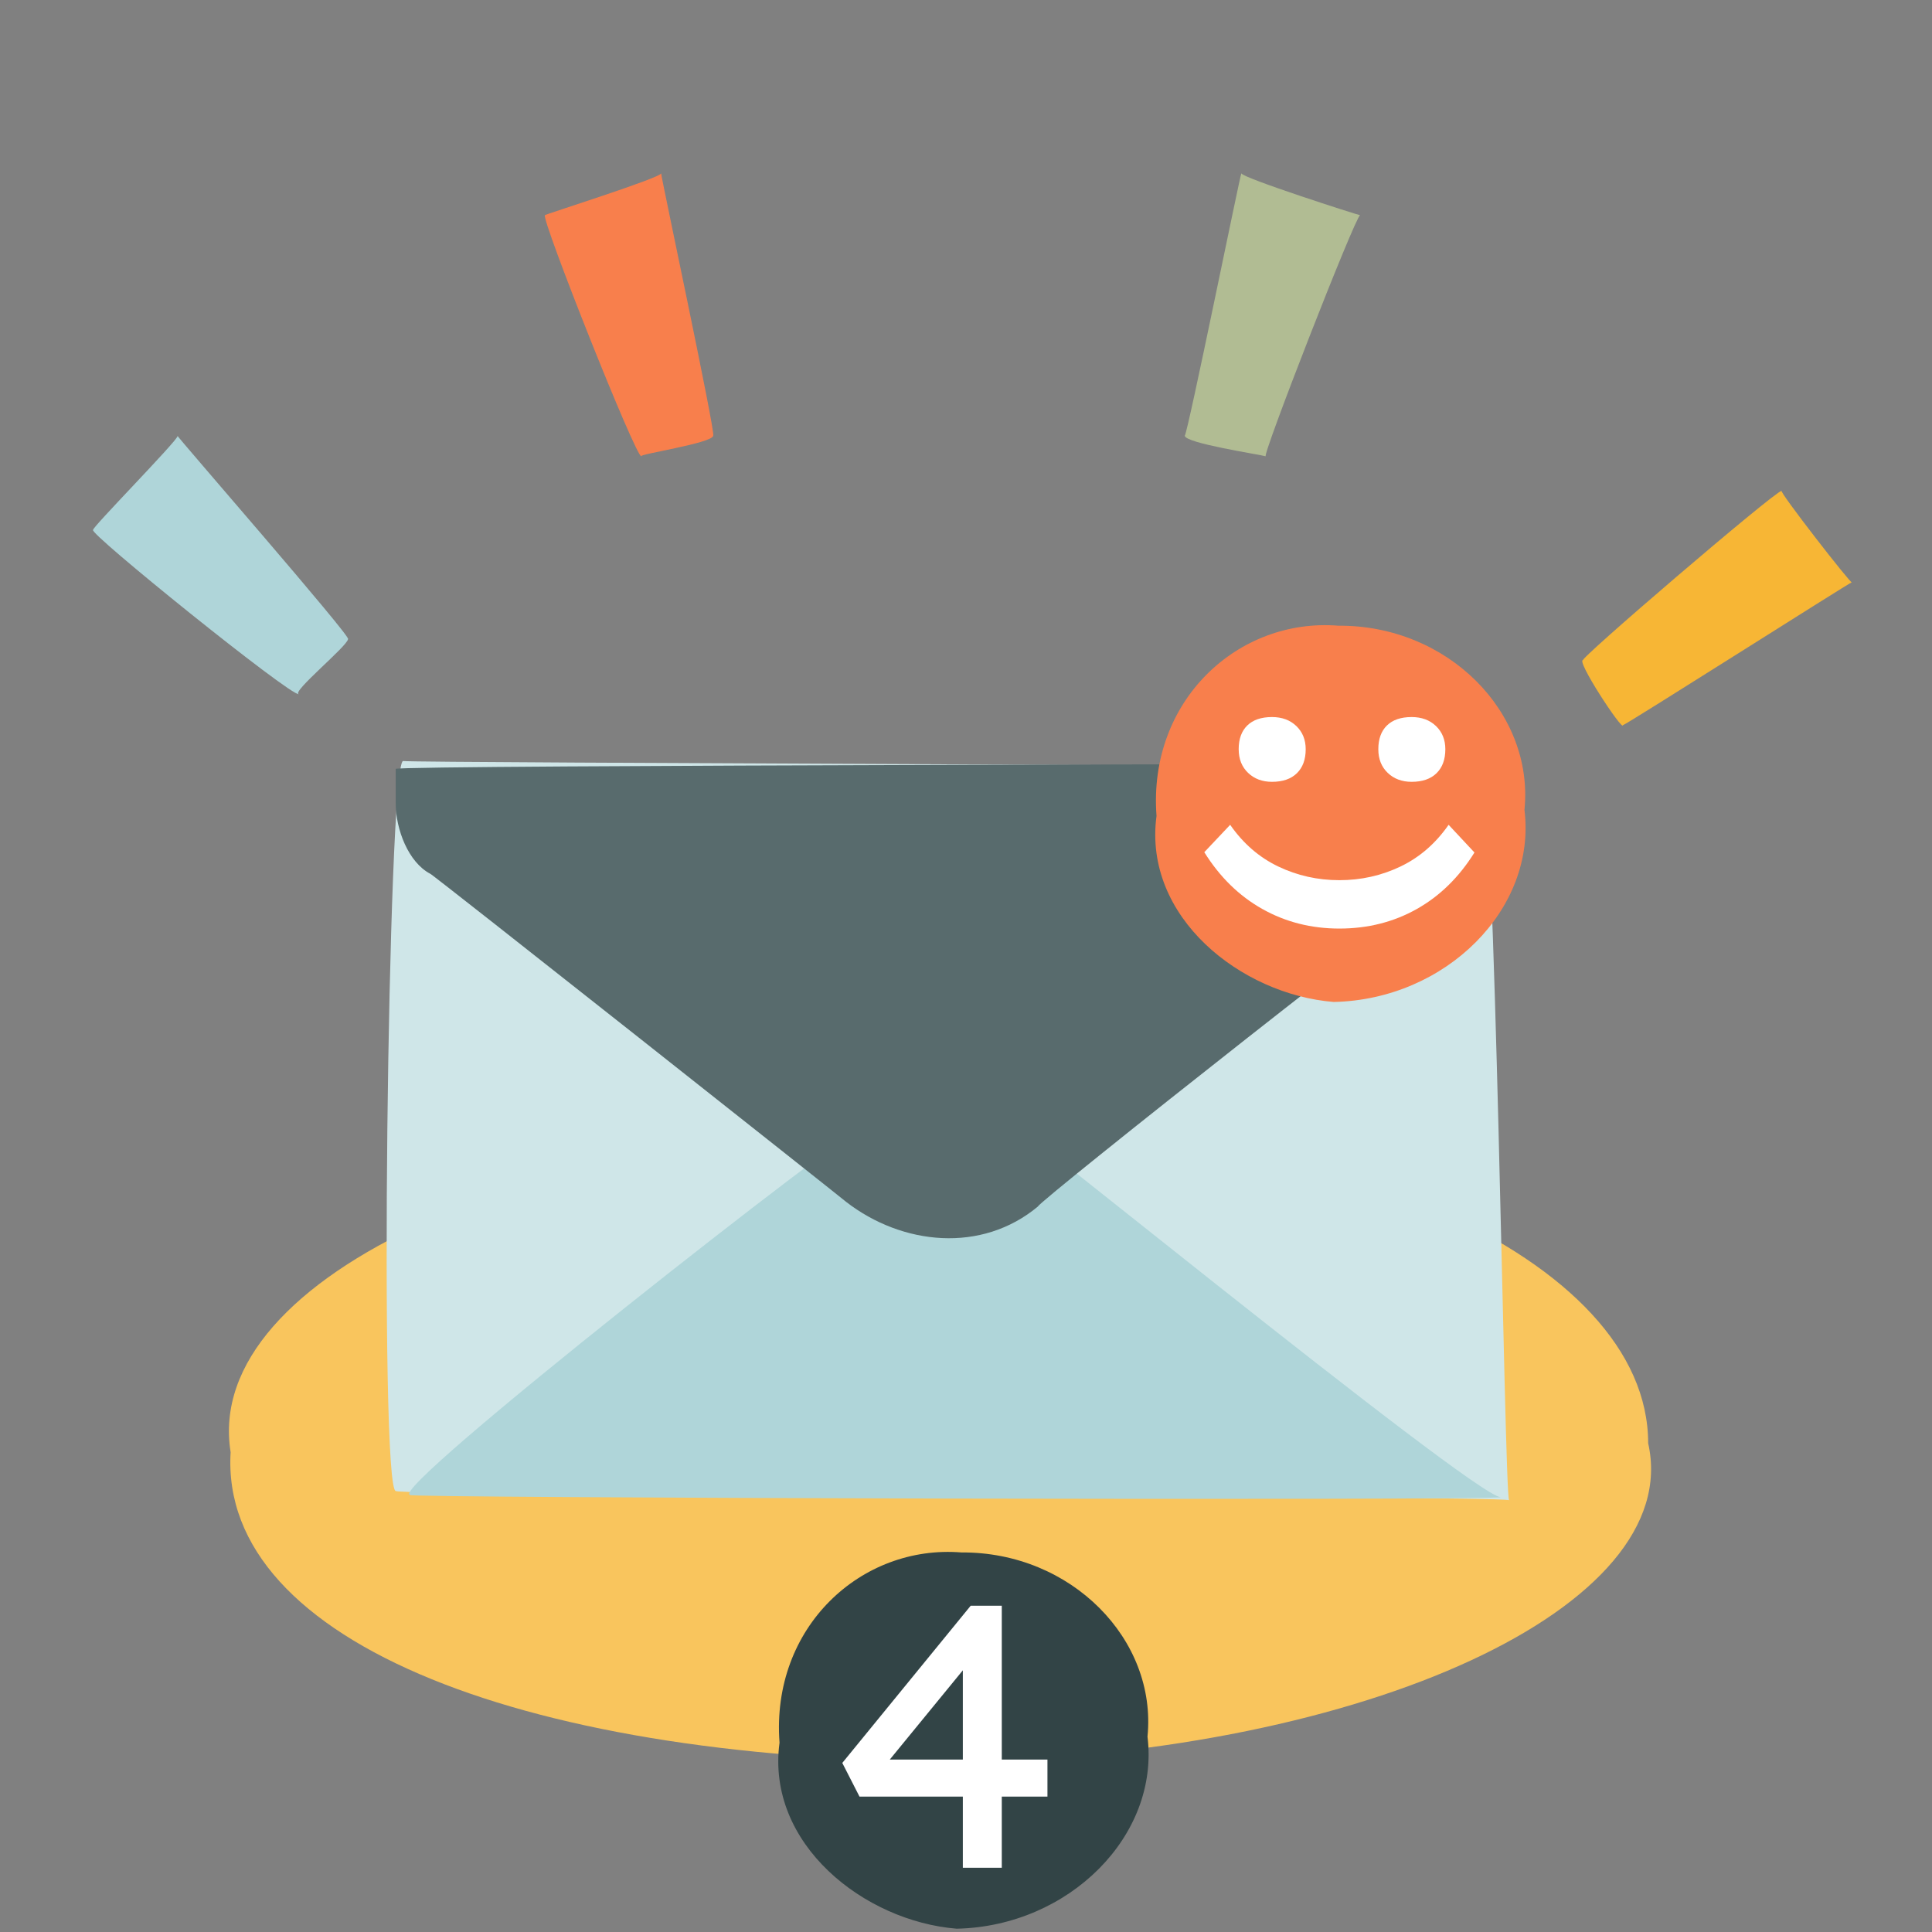 <?xml version="1.0" encoding="UTF-8"?>
<svg id="etapes" xmlns="http://www.w3.org/2000/svg" baseProfile="tiny" version="1.2" viewBox="0 0 251 251">
  <rect x="0" y="0" width="251" height="251" fill="#808080" stroke="none"/>
  <path d="M214.124,187.497c4.817,21.309-36.837,40.174-88.252,41.341-56.817.19-97.42-15.322-95.91-40.174-3.736-23.144,40.512-42.084,90.788-42.766,51.461-1.164,93.38,17.56,93.374,41.599Z" fill="#f9c55d" stroke-width="0"/>
  <g>
    <path d="M12.106,68.845c-.438-.023,11.039-11.677,10.97-12.208-.181-.022,22.691,26.209,22.138,26.388-.038.895-7.459,6.951-6.389,7.158-1.017.328-27.674-21.18-26.72-21.338Z" fill="#afd5d9" stroke-width="0"/>
    <path d="M70.802,27.957c-.289-.025,15.137-4.864,15.092-5.446-.119-.025,7.13,33.89,6.765,34.087-.025.981-10.03,2.457-9.324,2.684-.672.36-13.164-31.151-12.534-31.325Z" fill="#f87f4c" stroke-width="0"/>
    <path d="M176.699,27.957c-.289-.025-15.38-4.864-15.425-5.446-.119-.025-6.986,33.89-7.352,34.087-.025.981,9.821,2.457,10.527,2.684-.672.36,11.619-31.151,12.25-31.325Z" fill="#b1bc93" stroke-width="0"/>
    <path d="M231.467,63.764c-.458-.021,9.19,12.378,9.119,11.883-.189-.021-29.16,18.402-29.739,18.568-.04.833-6.269-8.652-5.149-8.459-1.065.306,24.77-21.845,25.77-21.993Z" fill="#f7b635" stroke-width="0"/>
    <path d="M196.052,194.897c-1.927-.634-144.272-.53-144.619-1.185-2.205.085-1.058-94.196.921-94.842,1.395.255,140.867.579,140.05.936,1.863.078,3.022,94.173,3.648,95.091Z" fill="#cfe6e8" stroke-width="0"/>
    <path d="M53.317,194.227c-3.771-.13,58.21-48.594,59.628-48.41-3.748-.562,9.22-6.465,5.966-6.074-.241-1.25,3.62-1.626,4.282-.245,1.254.142,67.967,54.721,71.77,55.015-1.593.455-144.021.105-141.645-.287Z" fill="#afd5d9" stroke-width="0"/>
    <path d="M51.409,99.891c0-.504,0,4.329,0,4.453,0,3.417,1.652,7.695,4.495,9.178,0-.182,54.023,42.564,54.023,42.622,7.304,5.652,17.619,6.692,24.923.595,0-.606,54.023-43.278,54.023-42.3,2.843-2.512,4.495-6.296,4.495-10.289,0,.366,0-4.973,0-4.979,0,.098-141.958.204-141.958.72Z" fill="#586b6d" stroke-width="0"/>
    <g>
      <path d="M198.056,105.222c1.591,12.851-10.189,24.64-24.787,24.95-12.019-.967-24.779-11.007-23.018-24.162-1.127-15.017,10.631-25.769,23.629-24.72,14.259-.097,25.441,11.308,24.176,23.932Z" fill="#f87f4c" stroke-width="0"/>
      <g>
        <path d="M160.926,97.339c0-1.33.373-2.359,1.119-3.088s1.815-1.094,3.21-1.094c1.297,0,2.351.389,3.162,1.167.81.778,1.216,1.783,1.216,3.016,0,1.329-.381,2.366-1.143,3.113-.762.745-1.84,1.119-3.234,1.119-1.264,0-2.302-.389-3.112-1.167-.811-.778-1.216-1.799-1.216-3.064ZM179.068,97.339c0-1.33.372-2.359,1.119-3.088.746-.729,1.815-1.094,3.21-1.094,1.296,0,2.351.389,3.161,1.167.81.778,1.216,1.783,1.216,3.016,0,1.329-.382,2.366-1.143,3.113-.762.745-1.841,1.119-3.234,1.119-1.265,0-2.303-.389-3.113-1.167-.811-.778-1.216-1.799-1.216-3.064Z" fill="#fff" stroke-width="0"/>
        <path d="M156.46,110.714l3.36-3.557c1.686,2.424,3.768,4.229,6.245,5.415,2.476,1.186,5.124,1.778,7.944,1.778,2.819,0,5.467-.593,7.944-1.778,2.476-1.186,4.558-2.991,6.245-5.415l3.359,3.597c-2.003,3.215-4.506,5.665-7.51,7.352-3.004,1.686-6.35,2.53-10.039,2.53-3.663,0-7.003-.85-10.02-2.549s-5.527-4.157-7.529-7.371Z" fill="#fff" stroke-width="0"/>
      </g>
    </g>
  </g>
  <path d="M149.079,225.621c1.591,12.851-10.189,24.64-24.787,24.95-12.019-.967-24.779-11.007-23.018-24.162-1.127-15.017,10.631-25.769,23.629-24.72,14.259-.097,25.441,11.308,24.176,23.932Z" fill="#324446" stroke-width="0"/>
  <path d="M125.09,242.654v-27.431l1.216.292-11.187,13.667-.194-.584h21.157v4.815h-24.416l-2.237-4.377,16.683-20.427h4.037v34.045h-5.058Z" fill="#fff" stroke-width="0"/>
</svg>
